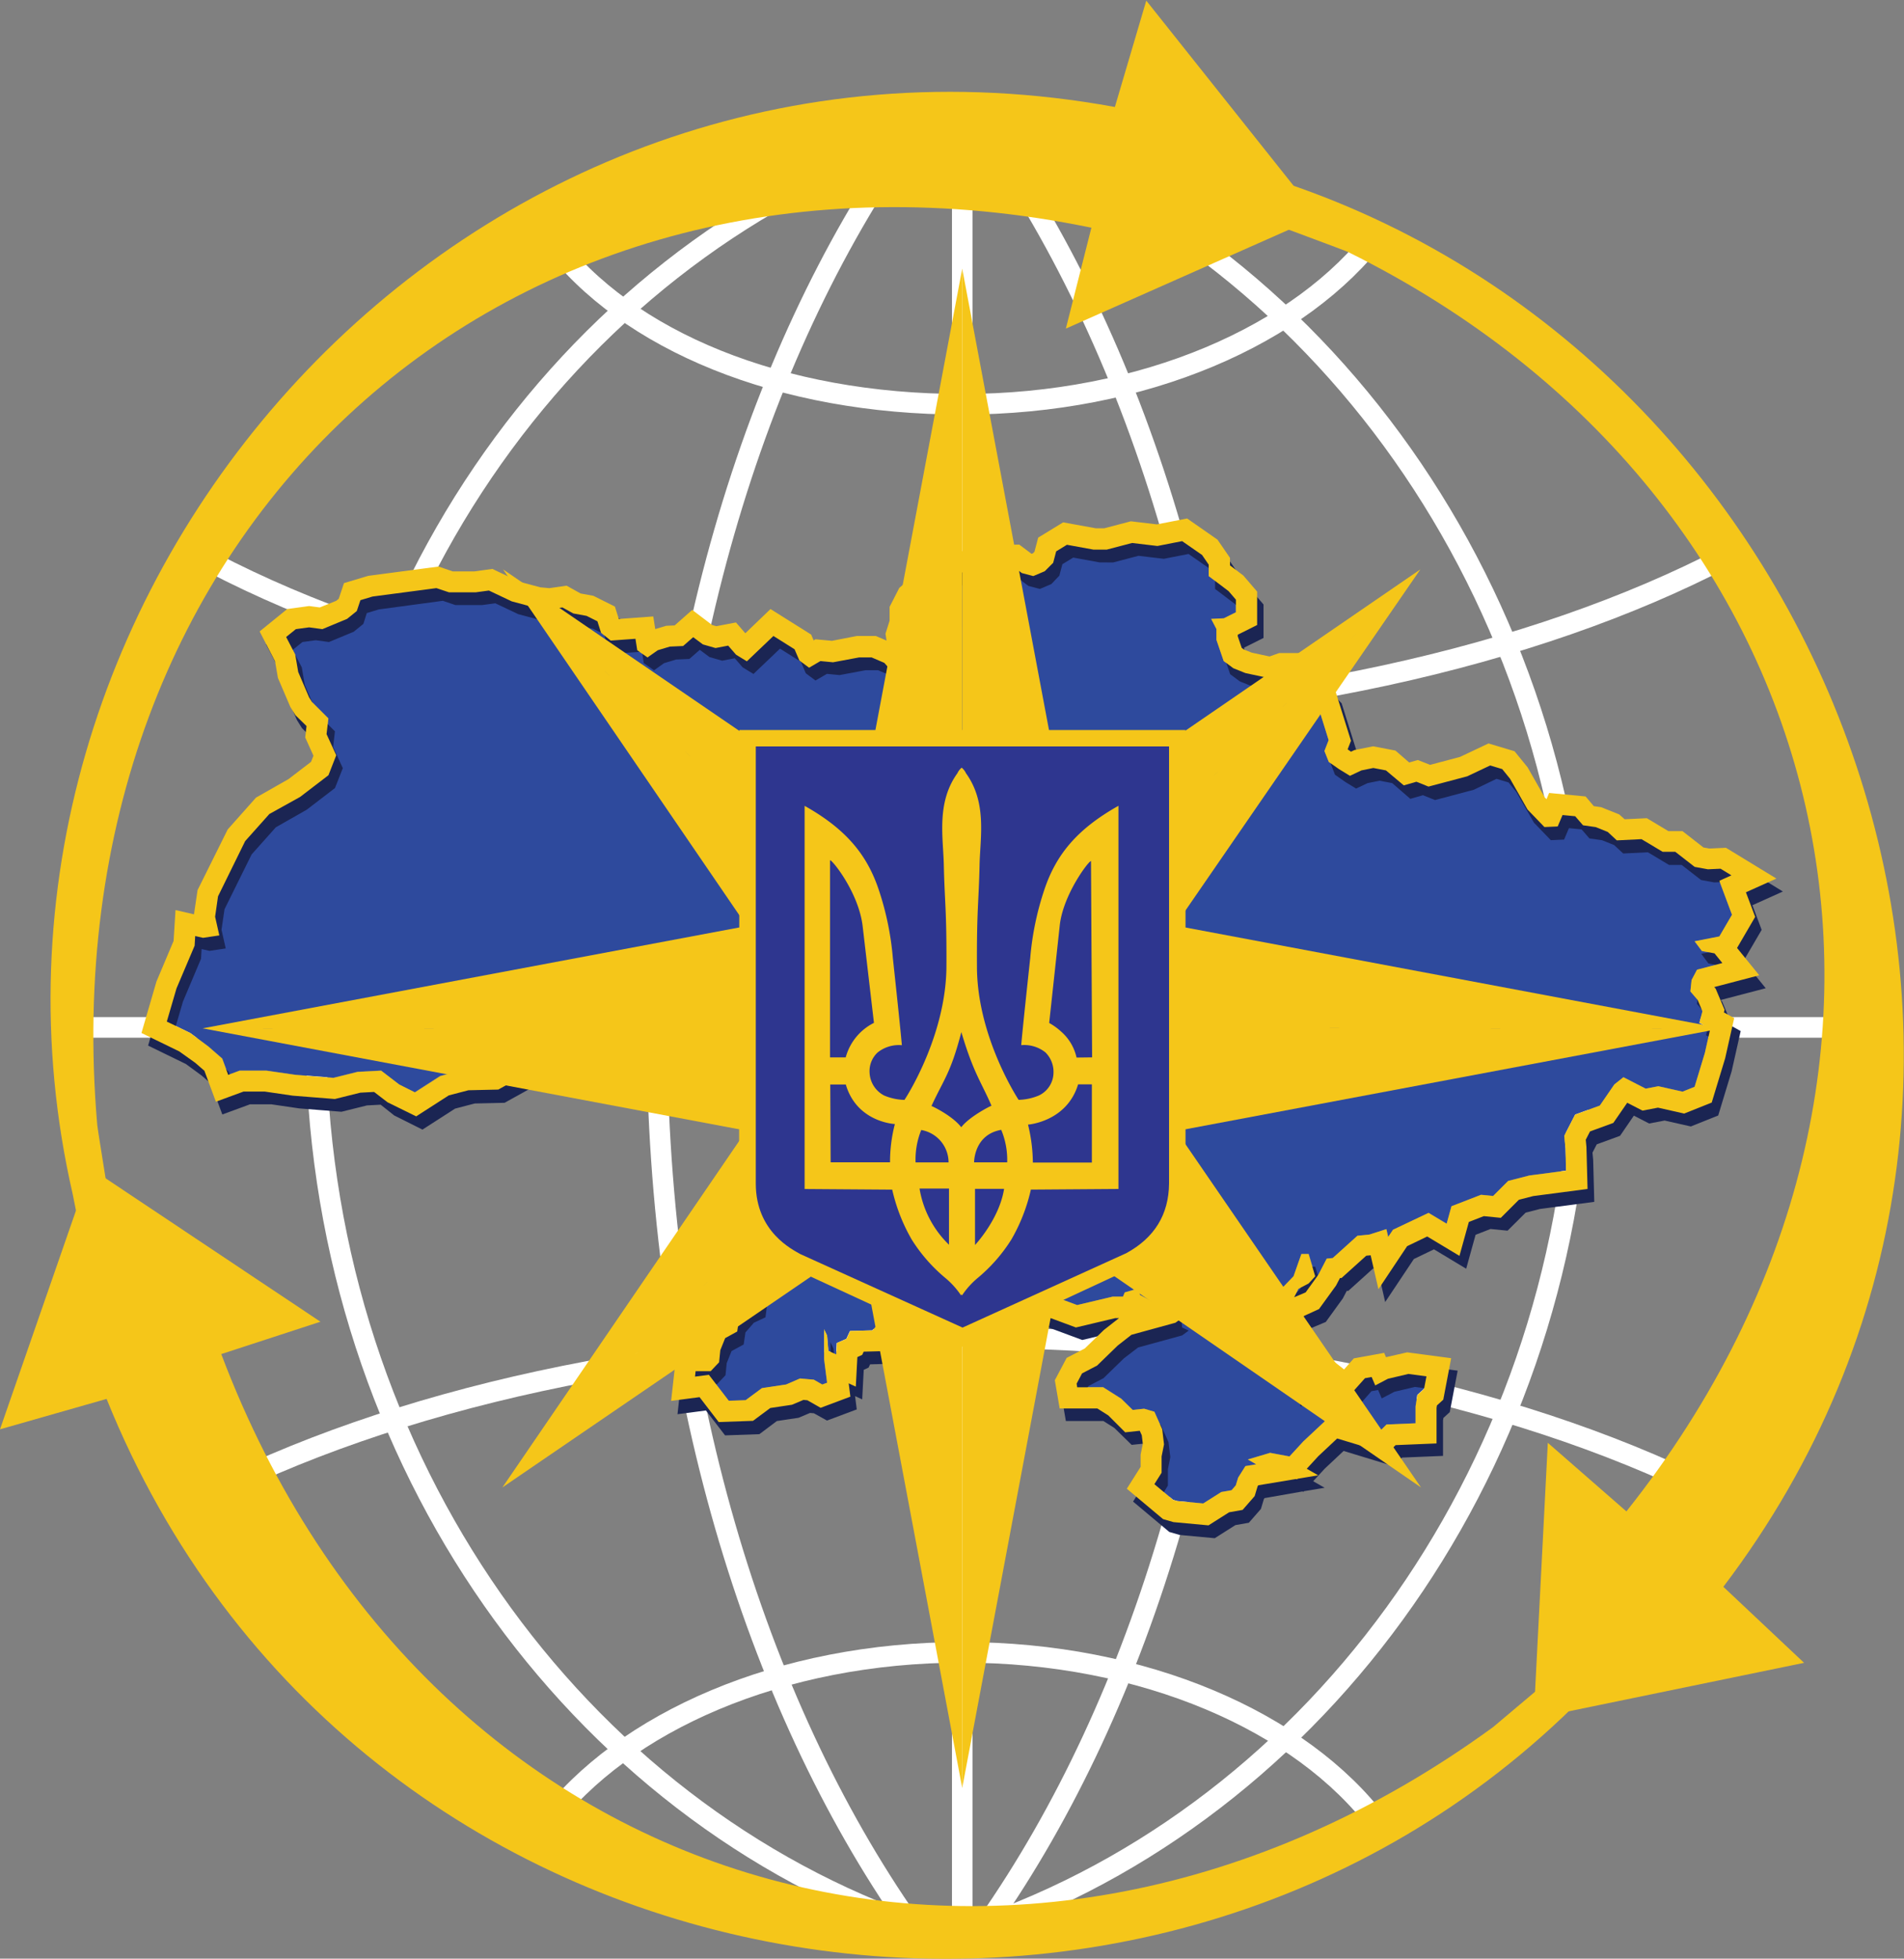 <svg id="Layer_1" data-name="Layer 1" xmlns="http://www.w3.org/2000/svg" viewBox="0 0 393 404.24"><rect x="0" y="0" width="393" height="404.24" fill="#808080" stroke="none"/><defs><style>.cls-1,.cls-2{fill:none;stroke:#fff;stroke-width:4.25px}.cls-1,.cls-2,.cls-6{stroke-miterlimit:22.93}.cls-1,.cls-3,.cls-4,.cls-5,.cls-6,.cls-7{fill-rule:evenodd}.cls-3{fill:#2e4a9d}.cls-4{fill:#1b2553}.cls-5{fill:#f5c619}.cls-6{fill:#fcee23;stroke:#231f20;stroke-width:.22px}.cls-7{fill:#2e368f}</style></defs><title>Logo_site</title><path class="cls-1" d="M356.18 115c-39.53 20.57-95.49 33.4-157.55 33.4S83.28 136.68 43.75 116.11m240.7 260.25c-15.84-21-48.32-35.33-85.83-35.33s-70 14.37-85.83 35.33"/><path class="cls-1" d="M203 27.08c71.61 25.39 123.37 98.7 123.37 185.2 0 85.93-51.09 158.86-122 184.7-1.91.06-3.82.1-5.74.1"/><path class="cls-1" d="M203.46 27.09C235.73 72.94 256 138.93 256 212.28c0 73.11-20.12 138.9-52.2 184.72-1.71 0-3.43.07-5.16.07M187.92 28.45C116.31 53.84 65.19 125.78 65.19 212.28c0 85.93 51.09 158.86 122 184.7"/><path class="cls-1" d="M187.59 27.95c-32.27 45.84-52 111-52 184.33 0 73.11 20.12 138.9 52.2 184.72"/><path class="cls-1" d="M284.45 48.11c-15.84 21-48.32 35.33-85.83 35.33s-69.2-13-85-34"/><path class="cls-2" d="M198.62 397.08V27.03"/><path class="cls-1" d="M356.18 309.46c-39.53-20.57-95.49-33.4-157.55-33.4s-118 12.84-157.56 33.41"/><path class="cls-2" d="M13.6 212.05h370.05"/><path class="cls-3" d="M199.95 118.15h-2.73l-2.49.99-5.6 4.98-1.12 2.24v2.49l-.75 2.36.75 4.73-1.25 2.24-2.61.5-1.62-1.87-2.61-1.12h-2.62l-5.35 1-2.61-.25-2.37 1.37-1.99-1.5-.99-2.36-4.36-2.74-5.47 5.23-2.24-1.37-1.62-1.87-2.61.5-2.62-.74-1.99-1.5-2.11 1.87-2.74.12-2.49.75-2.12 1.49-2.11-1.49-.38-2.36-5.1.37-1.99-1.62-.75-2.36-2.24-1.12-2.73-.5-2.24-1.25-2.62.38-2.74-.25-5.1-1.37-4.73-2.24-2.73.37h-5.48l-2.61-.87-13.19 1.74-2.49.75-.75 2.24-1.99 1.62-5.1 2.11-2.74-.37-2.74.37-1.99 1.62 1.87 3.61.62 3.61 2.24 5.23.62.99 3.36 3.36-.37 3.24 1.99 4.35-1.62 4.11-5.85 4.48-6.34 3.61-4.98 5.6-5.6 11.32-.62 4.23.87 3.86-3.36.5-1.62-.37-.13 1.99-3.73 8.83-1.99 6.85 4.85 2.36 3.74 2.74 2.86 2.49 1.24 3.36 2.37-.87h5.47l5.98.87 7.84.62 4.98-1.24 4.85-.25 3.73 2.86 3.24 1.62 5.22-3.36 5.23-1.37 5.6-.13 11.2-6.22 2.36.25 1.87-3.36 2.24-1.37 2.61.5 2.74-.25 4.98-1.74 5.35 1.62 2.37 1.24 6.1 4.85 2.48.63 5.23-.87 2.61.62 3.74 3.61 2.61-.63 1.37 2.24v4.73l-1.12 5.1 2.12 1.62 1.24 2.24 2.61.38.87 2.36-.62 2.61 2.24 4.48 4.61 2.37 1.24 2.11.5 2.37-.62 2.49 1.12 2.49-1.12 2.36-2.24 1.37-7.47-1.87-2.24 1.25-1.37-2.12-2.49 1.12-1.12 2.37-.99 7.71-2.37 1.12-1.74 1.99-.37 2.49-2.49 1.37-1 2.49-.25 2.49-1.74 1.87h-3.11l-.12 1.12 2.86-.38 4.1 5.35 3.49-.12 3.36-2.49 4.98-.75 2.86-1.24 2.86.25 1.74.99 1-.37-.62-4.85v-6.23l.62 1.37.25 3.11 1.61.75.13-2.36 1.99-.87.75-1.62 4.6-.13 1.62-1.74 1.87-3.48-.63-3.49-2.86-2.49-.87-2.11 1.24 1.37 2.74.49 1.25 2.62 1.12.25 3.73-5.48.5-2.61 2.11-.62 2.24-1.12 5.23-.88 3.86-1.99 1.87-1.49-.5 3.23 2.98-.99 2.49-1.12.87-2.24 1.37 2.99 2.24 2.73 1.99.5v1.5l-8.09-1.12-2.48 1.12 1.74.87 4.98.49.62 1-4.23 3.11.49 1.25 3.61-.38 1.87.63 1.99 1.99 5.35 1.99 7.34-1.75h2.12l.37-.87 2.99-.87.12 1.37 3.24 1.74 1.74-2.11 2.12 1.86.25 2.62 1.37.62-1.37.99-9.09 2.49-2.86 2.24-4.23 4.11-3.11 1.62-1.12 2.11.12.75h5.35l3.74 2.37 2.36 2.36 2.37-.25 2.11.62 1.62 3.61.37 3.11-.49 2.49v3.36l-1.5 2.37 3.86 3.23.87.25 5.35.5 3.73-2.37 2.12-.37.87-.99.5-1.62 1.49-2.37 2.24-.37-1.74-1 4.61-1.36 3.98.74 2.86-3.11 5.85-5.47 10.2 3.11 1.12-1.12 5.98-.25v-3.49l.37-2.36 1.37-1.25.5-2.61-3.74-.5-4.23 1-2.61 1.37-.75-1.74-1.37.24-3.73 4.24-3.48-2.74-.38 1.99-5.97-1.62-1 1.37-.74-2.86-.25-3.86-1.99-2.61-4.11.49.62-2.73-.74-.63-2.25 1-.74-.5 1.49-3.98h-1.74l-1.62-1.12-2.99-.62-.12 2.11-.87.87-1.12-1.37-.25-1.86-.75-1.74-.99-.63-1.37.38-1.62-1.99-1.49-1.12 5.85 1.86.74-.49.63-4.36 1.24 1.49.12 2.62.5.87h4.11l.87 1.12-.87 1.99.62.5 1.37-2.12 2.24-1.49.75 1.37-.38 1.12 1.75 3.6v1.25h1.61v-2.86l-.87-4.61 3.24-3.36 1.62-4.6h1.49l1.37 4.6-1.37 1.5-2.12 1.12-.87 1.74 2.37-1 2.61-3.61 1.74-3.36 1.25-.12 5.1-4.61 2.49-.24 3.48-1.12.38 1.61.99-1.49 7.34-3.48 3.74 2.24.99-3.61 6.1-2.37 2.49.25 3.11-3.11 4.36-1.12 7.59-1-.13-4.6-.25-2.61 2.24-4.36 5.11-1.86 2.98-4.36 1.87-1.49 4.6 2.36 2.62-.5 4.98 1.12 2.48-.99 2.12-6.97 1.12-4.98-2.24-1.24.62-2.37-.99-2.36-1.5-1.75.25-2.36 1.12-2.11 5.23-1.37-1.62-2-2.61-.49-1.5-1.99 5.11-1 2.61-4.48-2.61-6.97 2.49-1.12-2.24-1.37-2.62.13-2.74-.5-3.98-3.11h-2.61l-4.36-2.61-5.1.24-1.87-1.74-2.48-.99-2.62-.38-1.62-1.86-2.61-.25-.99 2.36-2.74.13-3.49-3.61-3.61-6.35-1.61-1.99-2.49-.75-4.73 2.24-7.97 2.12-2.48-1-2.62.75-3.73-3.24-2.62-.49-2.48.49-2.37 1.12-2.24-1.36-2.11-1.5-.87-2.24.87-2.24-2.49-7.96-3.36-3.49-1-2.11h-2.61l-2.49.87-5.23-1.12-2.49-1-1.99-1.49-1.49-4.36v-2.24l-1.12-2.11 2.61-.13 2.49-1.24v-2.61l-1.49-1.75-4.11-3.11v-2.36l-1.37-1.99-4.1-2.87-5.11 1-5.22-.62-5.23 1.37h-2.74l-5.47-1-2.24 1.37-.62 2.37-1.75 1.74-2.36.99-2.37-.62-1.99-1.49-6.47.12-2.49 1.25z"/><path class="cls-4" d="M200.25 116.45l2.45-1.22 9-.17 2.51 1.88h.11l.21-.09.31-.31.77-2.92 5.15-3.15 6.72 1.22h1.78l5.48-1.44 5.37.64 6.24-1.22 6.27 4.37 2.58 3.76v1.55l2.75 2.09 2.85 3.32v6.91l-4 2v.33l.82 2.4.46.34 1.61.64 3.67.79 2-.71h6.12l1.87 4 3.58 3.71 3.25 10.4-.69 1.77.59.41.11.07.72-.34 3.85-.77 4.6.88 2.84 2.41 1.78-.51 2.53 1 6.18-1.64 5.88-2.78 5.37 1.61 2.69 3.31 3.52 6.18.39.41.54-1.29 7.53.72 1.69 2 1.52.22 3.73 1.49 1.12 1 4.58-.22 4.45 2.67h2.91l4.32 3.37 1.19.22 3.45-.16L368 184l-6.29 2.83 1.91 5.08-3.74 6.41 4.58 5.64-9.29 2.43.3.34 1.83 4.36-.14.53 2.13 1.18-1.87 8.31-2.77 9.12-5.65 2.26-5.41-1.22-3.2.61-3.15-1.62-2.85 4.16-4.81 1.76-.88 1.71.14 1.49.23 8.67-11.22 1.47-2.95.76-3.73 3.72-3.51-.35-3.09 1.2-1.94 7-6.65-4-4.15 2-5.92 8.88-1.6-7-.91.09-5.1 4.6h-.32l-.81 1.56-3.52 4.86-3.31 1.39v5.83l1.4 1.84.2 3.1h.1l.83-4.42 5.9 4.63 2-2.28 6.27-1.14.38.89 4.36-1 9.09 1.21-1.63 8.56-1.31 1.19-.08.52v7.32l-8.45.35-1.77 1.77-10.3-3.14-3.89 3.65-2.39 2.6 2.36 1.35-4.25.71-.1.11-.27-.05-7.79 1.37-.14.23-.6 2-2.49 2.85-2.78.49-4.26 2.7-7.23-.67-2.15-.62-7.48-6.27 2.85-4.51v-2.53l.45-2.23-.17-1.82-.42-.93-3 .32-3.58-3.5-2.26-1.43H220l-1-5.83 2.44-4.61 3.75-1.95 3.94-3.82 3.12-2.44h-.74l-8.13 1.93-7.48-2.78-1.9-1.96-5.94.61-3-7.42.15-.11-2.89-1.44-1.84.61.22-1.42-.46-.23-3.47.58-1.94 1-.17.91-5.3 7.77v.09l-2.8 5.23-3.24 3.49-3.73.1-.31.67-1 .46-.32 6.1-1.47-.68.35 2.75-6.14 2.3-2.7-1.5-.81-.07-2.37 1-4.47.67-3.61 2.71-7.08.25-3.95-5.14-5.87.77 1.16-10.54h4.62l.11-1 1.8-4.51 2-1.08.24-1.62 3.18-3.63 1-.49.78-6 2.1-4.44 7.36-3.31 1.19 1.84.19-.1 6.11 1.53-.38-.83.75-3-.14-.69-.24-.41-4.75-2.44-3.58-7.17.4-1.68-1.42-.2-1.85-3.34-3.6-2.75 1.61-7.35v-1.31l-.94.22-4.59-4.44-.6-.14-5.25.88-4.28-1.07-6.52-5.19-1.63-.86-3.59-1.09-4.15 1.45-3.88.35-1.46-.28-2.64 4.75-3.86-.41-10.94 6.08-6.16.14-4.06 1.06-6.73 4.33-5.82-2.91-2.81-2.23-2.83.15-5.26 1.31-8.69-.69-5.8-.85H51.6l-5.71 2.1-2.37-6.39-1.88-1.63-3.27-2.4-7.8-3.8 3.09-10.61 3.54-8.39.4-6.37 3.81.88.74-5 6.16-12.47 5.84-6.57 6.71-3.82 4.65-3.56.5-1.26-1.73-3.78.27-2.35-2.22-2.22-1.06-1.7-2.57-6-.59-3.45-3.19-6.13 5.69-4.62 4.53-.62 2.16.24 3.43-1.42.52-.42L72.3 123l5-1.5 14.53-1.92 2.9 1h4.47l3.73-.51 5.54 2.63 4.36 1.17 1.86.17 3.56-.51 2.89 1.61 2.64.48 4.44 2.22.81 2.56 7.11-.52.41 2.61 2.27-.68 1.74-.08 3.62-3.2 4.18 3.14.85.24 4.06-.77 1.93 2.23 5.2-5 8.39 5.27.51 1.2.39-.23 3.39.32 5.15-1h3.91l2.21.95-.22-1.41.85-2.7V128l2-3.91 6.8-6 4-1.59h2.55zm1 4.35h-2.74l-2.49 1-5.6 5-1.09 2.2v2.49l-.75 2.36.75 4.73-1.24 2.24-2.61.5-1.62-1.87-2.61-1.12h-2.61l-5.35 1-2.61-.25-2.36 1.37-2-1.49-1-2.36-4.32-2.73-5.48 5.23-2.24-1.37-1.62-1.87-2.61.5-2.61-.75-2-1.49-2.15 1.88-2.74.12-2.49.75-2.06 1.48-2.12-1.49-.37-2.36-5.1.37-2-1.62-.75-2.36-2.24-1.12-2.74-.5-2.27-1.27-2.61.37-2.74-.25-5.1-1.37-4.73-2.24-2.74.37H94l-2.6-.88-13.2 1.78-2.49.75-.71 2.24-2 1.62-5.1 2.12-2.74-.37-2.74.37-2 1.62 1.87 3.61.62 3.61 2.24 5.23.62 1 3.36 3.36-.37 3.24 2 4.36-1.62 4.11-5.85 4.48-6.35 3.61-5 5.6-5.6 11.32-.62 4.23.87 3.86-3.36.5-1.62-.37-.12 2-3.73 8.84-2 6.84 4.85 2.36 3.73 2.74 2.86 2.49 1.24 3.36 2.36-.87h5.5l6 .87 7.84.62 5-1.24 4.85-.25 3.73 2.86 3.24 1.62 5.23-3.36 5.23-1.37 5.6-.12 11.2-6.22 2.36.25 1.87-3.36 2.24-1.37 2.61.5 2.74-.25 5-1.74 5.35 1.62 2.36 1.24 6.1 4.85 2.49.62 5.23-.87 2.61.62 3.73 3.61 2.61-.62 1.37 2.24v4.73l-1.12 5.1 2.12 1.62 1.24 2.24 2.61.37.87 2.36-.62 2.61 2.24 4.48 4.6 2.36 1.25 2.12.5 2.36-.62 2.49 1.12 2.49-1.19 2.28-2.24 1.37-7.47-1.87-2.24 1.24-1.37-2.12-2.49 1.12-1.08 2.42-1 7.72-2.39 1.12-1.74 2-.37 2.49-2.5 1.36-1 2.49-.25 2.49-1.75 1.86h-3.11l-.12 1.12 2.86-.37 4.11 5.35 3.48-.12 3.36-2.49 5-.75 2.86-1.24 2.86.25 1.74 1 1-.37-.62-4.85V277l.62 1.37.25 3.11 1.62.75.12-2.36 2-.87.75-1.62 4.6-.12 1.62-1.74 1.87-3.48-.62-3.48-2.88-2.56-.87-2.12 1.24 1.37 2.74.5 1.24 2.61 1.12.25 3.73-5.48.5-2.61 2.12-.62 2.24-1.12 5.23-.87 3.86-2 1.87-1.49-.5 3.24 3-1 2.49-1.12.87-2.24 1.37 3 2.24 2.74 2 .5v1.49l-8.09-1.12-2.49 1.12 1.74.87 5 .5.62 1-4.23 3.11.5 1.24 3.61-.37 1.87.62 2 2 5.35 2 7.34-1.74h2.12l.37-.87 3-.87.12 1.37 3.24 1.74 1.74-2.12 2.12 1.87.21 2.62 1.37.62-1.37 1-9.08 2.49-2.92 2.23-4.23 4.11-3.11 1.62-1.12 2.12.12.75H229l3.73 2.36 2.36 2.36 2.36-.25 2.12.62 1.62 3.61.37 3.11-.5 2.49v3.36l-1.45 2.4 3.86 3.24.87.25 5.35.5 3.73-2.36 2.12-.37.87-1 .5-1.62 1.49-2.36 2.24-.37-1.74-1 4.6-1.37 4 .75 2.86-3.11 5.85-5.48 10.2 3.11 1.12-1.12 6-.25v-3.48l.37-2.36 1.37-1.24.5-2.61-3.73-.5-4.23 1-2.61 1.37-.75-1.74-1.37.25-3.73 4.23-3.48-2.74-.37 2-6-1.62-1 1.37-.75-2.86-.25-3.86-2-2.61-4.11.5.62-2.74-.75-.62-2.24 1-.75-.5 1.49-4H258l-1.62-1.12-3-.62-.08 2.06-.87.87-1.12-1.37-.25-1.87-.75-1.74-1-.62-1.37.37-1.62-2-1.49-1.12 5.85 1.87.75-.5.62-4.36 1.25 1.47.12 2.61.5.87H258l.87 1.12-.87 2 .62.5L260 271l2.24-1.49.75 1.37-.36 1.12 1.74 3.61v1.24H266V274l-.87-4.6 3.24-3.36 1.62-4.6h1.49l1.37 4.6-1.37 1.49-2.12 1.12-.87 1.74 2.36-1 2.61-3.61 1.74-3.36 1.24-.12 5.1-4.6 2.49-.25 3.48-1.12.37 1.62 1-1.49 7.34-3.48 3.78 2.22 1-3.61 6.1-2.36 2.49.25 3.11-3.11 4.36-1.12 7.59-1-.12-4.6-.3-2.65 2.24-4.36 5.1-1.87 3-4.36 1.87-1.49 4.6 2.36 2.61-.5 5 1.12 2.49-1 2.12-7 1.12-5-2.24-1.24.62-2.36-1-2.36-1.49-1.74.25-2.36 1.12-2.12 5.23-1.37-1.62-2-2.61-.5-1.49-2 5.1-1 2.61-4.48-2.61-7 2.49-1.12-2.28-1.25-2.61.12-2.74-.5-4-3.11h-2.61l-4.36-2.61-5.1.25-1.87-1.74-2.49-1-2.61-.37-1.62-1.87-2.61-.25-1 2.36-2.74.12-3.48-3.61-3.62-6.3-1.62-2-2.49-.75-4.69 2.26-8 2.12-2.49-1-2.61.75-3.73-3.24-2.61-.5-2.49.5-2.36 1.12-2.24-1.37-2.12-1.49-.87-2.24.87-2.24-2.49-8-3.33-3.41-1-2.12h-2.61l-2.49.87-5.23-1.12-2.49-1-2-1.49-1.49-4.36v-2.28l-1.12-2.12 2.61-.12 2.49-1.24v-2.62l-1.49-1.74-4.11-3.11v-2.36l-1.37-2-4.11-2.86-5.1 1-5.23-.62-5.23 1.37H227l-5.48-1-2.24 1.37-.62 2.36-1.66 1.74-2.36 1-2.36-.62-2-1.49-6.47.12z"/><path class="cls-5" d="M198.93 113.79l2.45-1.22 9-.17 2.51 1.88h.11l.21-.09.31-.31.77-2.92 5.15-3.15 6.72 1.22h1.78l5.48-1.44 5.37.64 6.24-1.22 6.27 4.37 2.58 3.76v1.55l2.75 2.09 2.85 3.32v6.9l-4 2v.32l.82 2.4.46.34 1.61.64 3.67.79 2-.71h6.12l1.87 4 3.57 3.71 3.25 10.4-.69 1.77.59.41.11.07.72-.34 3.85-.77 4.6.88 2.84 2.46 1.78-.51 2.53 1 6.18-1.64 5.88-2.78 5.37 1.61 2.69 3.31 3.52 6.18.39.41.54-1.29 7.53.72 1.69 2 1.52.22 3.73 1.49 1.12 1 4.58-.22 4.45 2.67h2.91l4.32 3.37 1.19.22 3.45-.16 10.42 6.36-6.29 2.83 1.91 5.08-3.74 6.41 4.58 5.64-9.29 2.43.3.34 1.83 4.36-.14.53 2.13 1.18-1.87 8.31-2.77 9.12-5.68 2.27-5.41-1.22-3.2.61-3.15-1.62-2.87 4.16-4.81 1.76-.88 1.71.14 1.49.23 8.67-11.22 1.47-2.95.76-3.73 3.73-3.51-.35-3.09 1.2-1.94 7-6.65-4-4.15 2-5.92 8.88-1.61-7-.91.09-5.1 4.6h-.32l-.81 1.55-3.52 4.86-3.25 1.49v5.82l1.4 1.84.2 3.1h.1l.83-4.42 5.9 4.63 2-2.28 6.27-1.14.38.89 4.36-1 9.09 1.21-1.63 8.56-1.31 1.19-.08.52v7.32l-8.45.35-1.76 1.74-10.3-3.11-3.89 3.65-2.39 2.6 2.36 1.35-4.25.71-.1.11-.27-.05-7.75 1.29-.14.23-.6 2-2.49 2.85-2.78.49-4.26 2.7-7.23-.67-2.15-.62-7.48-6.27 2.85-4.51v-2.53l.45-2.23-.21-1.76-.42-.93-3 .32-3.49-3.49-2.26-1.43h-7.78l-1-5.83 2.44-4.61 3.75-1.95 3.94-3.82 3.12-2.44h-.77l-8.13 1.93-7.48-2.78-1.94-1.94-5.94.61-3-7.42.15-.11-2.86-1.54-1.84.61.22-1.42-.46-.23-3.47.58-1.94 1-.17.91-5.3 7.77v.09l-2.85 5.31-3.19 3.45-3.73.1-.31.66-1 .46-.32 6.1-1.47-.68.35 2.75-6.14 2.3-2.74-1.56-.81-.07-2.37 1-4.47.67-3.57 2.65-7.08.25-3.95-5.14-5.87.77 1.17-10.51h4.62l.11-1 1.8-4.51 2-1.08.24-1.62 3.18-3.63 1-.49.78-6 2.1-4.44 7.36-3.31 1.19 1.84.19-.1 6.11 1.53-.38-.83.75-3-.14-.69-.24-.41-4.75-2.44-3.61-7.18.4-1.68-1.42-.2-1.85-3.38-3.6-2.75 1.61-7.35v-1.31l-.94.22-4.59-4.44-.6-.14-5.25.88-4.28-1.07-6.48-5.15-1.63-.86-3.59-1.09-4.15 1.45-3.88.35-1.46-.28-2.64 4.75-3.86-.41-10.94 6.08-6.16.14-4.06 1.06-6.73 4.33-5.9-2.9-2.79-2.14-2.83.15-5.26 1.31-8.69-.69-5.8-.85h-4.36l-5.71 2.1-2.37-6.39-1.89-1.64L37 217l-7.8-3.8 3.09-10.61 3.54-8.39.4-6.37 3.81.88.74-5L47 171.19l5.84-6.57 6.71-3.82 4.65-3.56.5-1.26-1.7-3.78.27-2.35-2.27-2.22-1.06-1.7-2.57-6-.6-3.45-3.18-6.16 5.69-4.62 4.53-.62 2.19.29 3.4-1.37.52-.42 1.08-3.23 5-1.5 14.53-1.92 2.9 1h4.47l3.73-.51 5.54 2.63 4.36 1.17 1.86.17 3.56-.51 2.89 1.61 2.64.48 4.44 2.22.81 2.56 7.11-.52.41 2.61 2.27-.68 1.74-.08 3.62-3.2L147 129l.85.24 4.06-.77 1.93 2.23 5.2-5 8.39 5.27.51 1.2.39-.23 3.39.32 5.15-1h3.91l2.21.95-.22-1.41.85-2.7v-2.85l2-3.91 6.8-6 4-1.59h2.55zm1 4.35h-2.74l-2.49 1-5.6 5-1.1 2.22v2.49l-.75 2.36.75 4.73-1.24 2.24-2.61.5-1.62-1.87-2.61-1.12h-2.62l-5.35 1-2.61-.25-2.34 1.37-2-1.49-1-2.32-4.36-2.74-5.48 5.23-2.24-1.37-1.62-1.87-2.61.5-2.61-.75-2-1.49-2.08 1.82-2.74.12-2.49.75-2.12 1.49-2.12-1.49-.37-2.36-5.1.37-2-1.62-.75-2.36-2.24-1.12-2.74-.5-2.24-1.24-2.61.37-2.74-.25-5.1-1.37-4.73-2.24-2.74.37h-5.49l-2.61-.87-13.19 1.74-2.49.75-.75 2.24-2 1.62-5.1 2.12-2.74-.37-2.74.37-2 1.62 1.87 3.61.62 3.61 2.24 5.23.62 1 3.36 3.36-.37 3.24 2 4.36-1.61 4.12-5.85 4.48L55.6 168l-5 5.6L45 185l-.6 4.2.87 3.86-3.36.5-1.62-.37-.12 2-3.74 8.81-2 6.84 4.85 2.36L43 216l2.86 2.49 1.24 3.36 2.36-.87H55l6 .87 7.84.62 5-1.24 4.85-.25 3.73 2.86 3.24 1.62 5.23-3.36 5.11-1.41 5.6-.12 11.2-6.22 2.36.25 1.87-3.36 2.24-1.37 2.61.5 2.74-.25 5-1.74L135 210l2.36 1.24 6.1 4.85 2.49.62 5.23-.87 2.61.62 3.73 3.61 2.61-.62 1.37 2.24v4.73l-1.12 5.1 2.12 1.62 1.24 2.24 2.61.37.87 2.36-.62 2.61 2.24 4.48 4.6 2.36 1.24 2.12.5 2.36-.62 2.49 1.12 2.49-1.12 2.36-2.24 1.37-7.47-1.87-2.24 1.24-1.36-2.12-2.49 1.12-1.12 2.36-1 7.72-2.36 1.12-1.74 2-.37 2.49-2.49 1.37-1 2.49-.25 2.49-1.74 1.84h-3.11l-.12 1.12 2.86-.37 4.11 5.35 3.48-.12 3.36-2.49 5-.75 2.86-1.24 2.86.25 1.74 1 1-.37-.62-4.85v-6.22l.62 1.37.27 3.12 1.62.75.12-2.36 2-.87.75-1.62 4.6-.12 1.62-1.74 1.87-3.48-.62-3.48-2.96-2.51-.87-2.12 1.24 1.37 2.74.5 1.24 2.61 1.12.25 3.73-5.48.5-2.61 2.12-.62 2.24-1.12 5.23-.87 3.86-2 1.87-1.49-.5 3.24 3-1 2.49-1.12.87-2.24 1.37 3 2.24 2.74 2 .5v1.49l-8.09-1.12-2.49 1.12 1.74.87 5 .5.62 1-4.27 3.1.5 1.24 3.61-.37 1.87.62 2 2 5.35 2 7.34-1.74h2.12l.37-.87 3-.87.12 1.37 3.24 1.74 1.74-2.12 2.12 1.87.25 2.61 1.37.65-1.37 1-9.08 2.49-2.86 2.24-4.23 4.11-3.11 1.62-1.12 2.12.12.75h5.35l3.73 2.36 2.37 2.31 2.36-.25 2.12.62 1.62 3.63.37 3.11-.5 2.49v3.36l-1.49 2.36 3.86 3.24.87.25 5.35.5 3.73-2.36 2.12-.37.87-1 .5-1.62 1.49-2.36 2.24-.37-1.74-1 4.6-1.37 4 .75 2.86-3.11 5.85-5.48 10.2 3.11 1.12-1.12 6-.25v-3.48l.37-2.36 1.37-1.24.5-2.61-3.73-.5-4.23 1-2.61 1.37-.75-1.74-1.37.25-3.75 4.19-3.48-2.74-.37 2-6-1.62-1 1.37-.75-2.86-.25-3.86-2-2.61-4.11.5.62-2.74-.75-.62-2.24 1-.75-.5 1.49-4h-1.71l-1.62-1.12-3-.62-.08 2.11-.87.87-1.13-1.36-.27-1.84-.73-1.77-1-.62-1.37.37L245 266l-1.49-1.12 5.85 1.87.75-.5.62-4.36 1.24 1.49.12 2.61.5.87h4.11l.87 1.12-.87 2 .62.5 1.37-2.12 2.24-1.49.75 1.37-.37 1.12L263 273v1.24h1.62v-2.86l-.87-4.6 3.24-3.36 1.62-4.6h1.49l1.37 4.6-1.37 1.49L268 266l-.87 1.74 2.36-1 2.61-3.61 1.74-3.36 1.24-.12 5.1-4.6 2.49-.25 3.48-1.12.37 1.62 1-1.49 7.34-3.48 3.73 2.24 1-3.61 6.1-2.36 2.49.25 3.11-3.11 4.36-1.12 7.59-1-.12-4.6-.25-2.61 2.24-4.36 5.1-1.87 3-4.36 1.87-1.49 4.6 2.36 2.61-.5 5 1.12 2.49-1 2.12-7 1.12-5-2.24-1.24.62-2.36-1-2.36-1.49-1.74.25-2.36 1.12-2.12 5.23-1.37-1.62-2-2.61-.5-1.49-2 5.1-1 2.61-4.48-2.61-7 2.49-1.12-2.24-1.37-2.61.12-2.74-.5-4-3.11h-2.61l-4.36-2.61-5.1.25-1.87-1.74-2.49-1-2.61-.37-1.62-1.87-2.61-.25-1 2.36-2.74.12-3.48-3.61-3.61-6.35-1.62-2-2.49-.75-4.73 2.24-8 2.12-2.49-1-2.61.75-3.68-3.09-2.61-.5-2.46.5-2.36 1.12-2.24-1.37-2.12-1.49-.91-2.26.87-2.24-2.49-8-3.36-3.48-1-2.12h-2.61l-2.49.87-5.23-1.12-2.49-1-2-1.49-1.49-4.36v-2.24l-1.08-2.09 2.61-.12 2.49-1.24v-2.61l-1.51-1.76-4.11-3.11v-2.36l-1.37-2-4.11-2.85-5.1 1-5.23-.62-5.23 1.37h-2.74l-5.48-1-2.22 1.36-.62 2.36-1.74 1.74-2.36 1-2.36-.62-2-1.49-6.47.12z"/><path class="cls-5" d="M103.83 117.51l59.87 87.62 34.88 7.07-94.75-94.69zm86.85 59.36l7.9 35.33-94.75-94.69 86.85 59.36zM293.3 306.99l-94.72-94.79 34.86 7.56 59.86 87.23zm-87.5-60.27l-7.22-34.52 94.72 94.79-87.5-60.27zm-102.1 60.27l87.62-59.87 7.06-34.88-94.68 94.75zm59.36-86.85l35.32-7.9-94.68 94.75 59.36-86.85z"/><path class="cls-5" d="M293.17 117.52l-94.79 94.72 7.57-34.86 87.22-59.86zm-60.26 87.5l-34.53 7.22 94.79-94.72-60.26 87.5z"/><path class="cls-5" d="M198.61 55.45l-21.17 112.51 21.22 45.34-.05-157.85z"/><path class="cls-5" d="M198.66 213.3l-.05-157.85 21.19 112.66-21.14 45.19z"/><path class="cls-5" d="M198.61 369.02l-21.17-112.51 21.22-45.33-.05 157.84z"/><path class="cls-5" d="M198.66 211.18l-.05 157.84 21.19-112.66-21.14-45.18z"/><path class="cls-5" d="M41.83 212.24l112.51 21.17 45.34-21.22-157.85.05zm157.85-.05l-157.85.05 112.66-21.18 45.19 21.13z"/><path class="cls-5" d="M355.4 212.24l-112.5 21.17-45.34-21.22 157.84.05zm-157.84-.05l157.84.05-112.66-21.18-45.18 21.13z"/><path class="cls-6" d="M218.11 215.5a8.27 8.27 0 0 0-2.6-4.4 10.81 10.81 0 0 0-2.06-1.49l1.8-16.64c.57-5.31 5.06-11.17 5.33-11l.19 33.47zm-39.37-.02a9.3 9.3 0 0 1 4.82-5.9l-1.92-16.47c-.7-6-5.57-11.8-5.57-11.22v33.59h2.68zm12.59 22.37h5v9.58a17.18 17.18 0 0 1-5-9.58zm14.42.04h-4.94v9.58s4.12-4.38 4.94-9.58zm-14.13-10.04a13.53 13.53 0 0 0-1 5.53h5.63a5.62 5.62 0 0 0-4.63-5.53zm13.64-.02a13.27 13.27 0 0 1 1 5.55h-5.64s.01-4.73 4.64-5.55zm-6.82-.45a15.72 15.72 0 0 0-5.08-3.62c2.14-4.62 3.25-5.54 5.1-12.61 2.08 7.05 3.44 8.6 5.14 12.57.02-.06-3.7 1.78-5.16 3.66zm22.29-7.38v13.36h-10.07a27.91 27.91 0 0 0-.84-6.47s6.62-.47 8.54-6.87h2.35zm-44.63.08l.06 13.29h10.13a25.65 25.65 0 0 1 .8-6.53 9.47 9.47 0 0 1-8.37-6.74h-2.62z"/><path class="cls-6" d="M218.11 215.5a8.27 8.27 0 0 0-2.6-4.4 10.81 10.81 0 0 0-2.06-1.49l1.8-16.64c.57-5.31 5.06-11.17 5.33-11l.19 33.47zm-39.37-.02a9.3 9.3 0 0 1 4.82-5.9l-1.92-16.47c-.7-6-5.57-11.8-5.57-11.22v33.59h2.68zm12.59 22.37h5v9.58a17.18 17.18 0 0 1-5-9.58zm14.42.04h-4.94v9.58s4.12-4.38 4.94-9.58zm-14.13-10.04a13.53 13.53 0 0 0-1 5.53h5.63a5.62 5.62 0 0 0-4.63-5.53zm13.64-.02a13.27 13.27 0 0 1 1 5.55h-5.64s.01-4.73 4.64-5.55zm-6.82-.45a15.72 15.72 0 0 0-5.08-3.62c2.14-4.62 3.25-5.54 5.1-12.61 2.08 7.05 3.44 8.6 5.14 12.57.02-.06-3.7 1.78-5.16 3.66zm22.29-7.38v13.36h-10.07a27.91 27.91 0 0 0-.84-6.47s6.62-.47 8.54-6.87h2.35zm-44.63.08l.06 13.29h10.13a25.65 25.65 0 0 1 .8-6.53 9.47 9.47 0 0 1-8.37-6.74h-2.62z"/><path class="cls-5" d="M244.7 150.68v92.76c0 7.7-3.58 13.74-10 17.78l-36 16.74-35.07-16.19c-1.89-.88-11.21-6.59-11.07-18.3 0-32.06.05-60.86.06-92.8h92.1z"/><path class="cls-7" d="M156 154.06h85.3v90.24q-.1 9.56-8.8 14.33L198.68 274l-33.47-15.16c-1.57-.91-9.21-4.54-9.21-14.56v-90.22z"/><path class="cls-5" d="M210.25 227a11.58 11.58 0 0 0 4.2-.91 5.27 5.27 0 0 0 3-4.67 5.65 5.65 0 0 0-1.66-4.21 7 7 0 0 0-5-1.5s.14-2.11 1.86-18a59.91 59.91 0 0 1 2.92-14.11c2.37-7.06 6.59-12.41 15.29-17.29v79.08l-18.08.13a36.7 36.7 0 0 1-3.57 9.49l-.43.77a33.42 33.42 0 0 1-7 8 16.78 16.78 0 0 0-3.21 3.58 1.84 1.84 0 0 0-.1-.22 1.79 1.79 0 0 0-.1.22 16.76 16.76 0 0 0-3.21-3.57 33.44 33.44 0 0 1-7-8l-.43-.77a36.71 36.71 0 0 1-3.57-9.49l-18.08-.13v-79.08c8.7 4.88 12.92 10.23 15.29 17.29a60 60 0 0 1 2.92 14.11c1.72 15.92 1.86 18 1.86 18a7 7 0 0 0-5 1.5 5.25 5.25 0 0 0-1.66 4.21 5.58 5.58 0 0 0 3 4.67 11.58 11.58 0 0 0 4.2.91c1.19-1.8 8.59-14 8.66-27.52.06-11.8-.37-13.24-.54-21-.12-5.64-1.57-12.83 2.81-18.91a3.24 3.24 0 0 1 .88-1.14 3.24 3.24 0 0 1 .88 1.14c4.39 6.08 2.93 13.27 2.81 18.91-.16 7.72-.6 9.16-.54 21 .01 13.51 7.41 25.67 8.6 27.51z"/><path class="cls-7" d="M222.21 218.27a10 10 0 0 0-3.15-5.33 13.08 13.08 0 0 0-2.5-1.81l2.18-20.13c.69-6.42 6.12-13.52 6.45-13.27l.23 40.5zm-47.65-.03a11.25 11.25 0 0 1 5.83-7.13l-2.33-19.93c-.84-7.22-6.74-14.27-6.74-13.58v40.64h3.24zm15.24 27.07h6.08v11.59a20.79 20.79 0 0 1-6.08-11.59zm17.45.06h-6v11.59s5.01-5.3 6-11.59zm-17.1-12.15a16.37 16.37 0 0 0-1.17 6.69h6.81a6.8 6.8 0 0 0-5.64-6.69zm16.51-.03a16.06 16.06 0 0 1 1.23 6.71h-6.83s-.06-5.72 5.6-6.71zm-8.25-.54c-1.86-2.41-6.06-4.38-6.15-4.38 2.58-5.59 3.94-6.71 6.17-15.26 2.52 8.53 4.17 10.4 6.22 15.21.01-.07-4.48 2.15-6.24 4.43zm26.96-8.88v16.17h-12.18a33.77 33.77 0 0 0-1-7.83s8-.57 10.34-8.31h2.84zm-54 .04l.08 16.08h12.26a31 31 0 0 1 1-7.9s-7.84-.33-10.13-8.16h-3.17z"/><path class="cls-5" d="M318.17 348.07c-.47.35-9.57 8.05-10 8.4-97.36 70.92-219.49 36.72-262.5-77l20.47-6.68-47.43-31.66L0 295l22-6.28c50.71 125.65 212.48 151.9 302.66 63.64z"/><path class="cls-5" d="M22.35 246.81c-.11-1.08-2.19-13.6-2.28-14.67C9.51 109.48 104.64 22.1 225.27 47L220 67.82l52.09-23.09L236.6.13l-6.48 21.95C95.85-2.52-13.56 122.1 15 246.43l1.22 6.09z"/><path class="cls-5" d="M261.79 45.82c.35.17 16.17 6 16.52 6.22 102 50.48 130.52 167.91 57.39 259.9l-16.22-14.16-2.92 56.91 55.81-11.5-16.66-15.69C435 223.07 379.64 76.35 265.48 37.82z"/></svg>